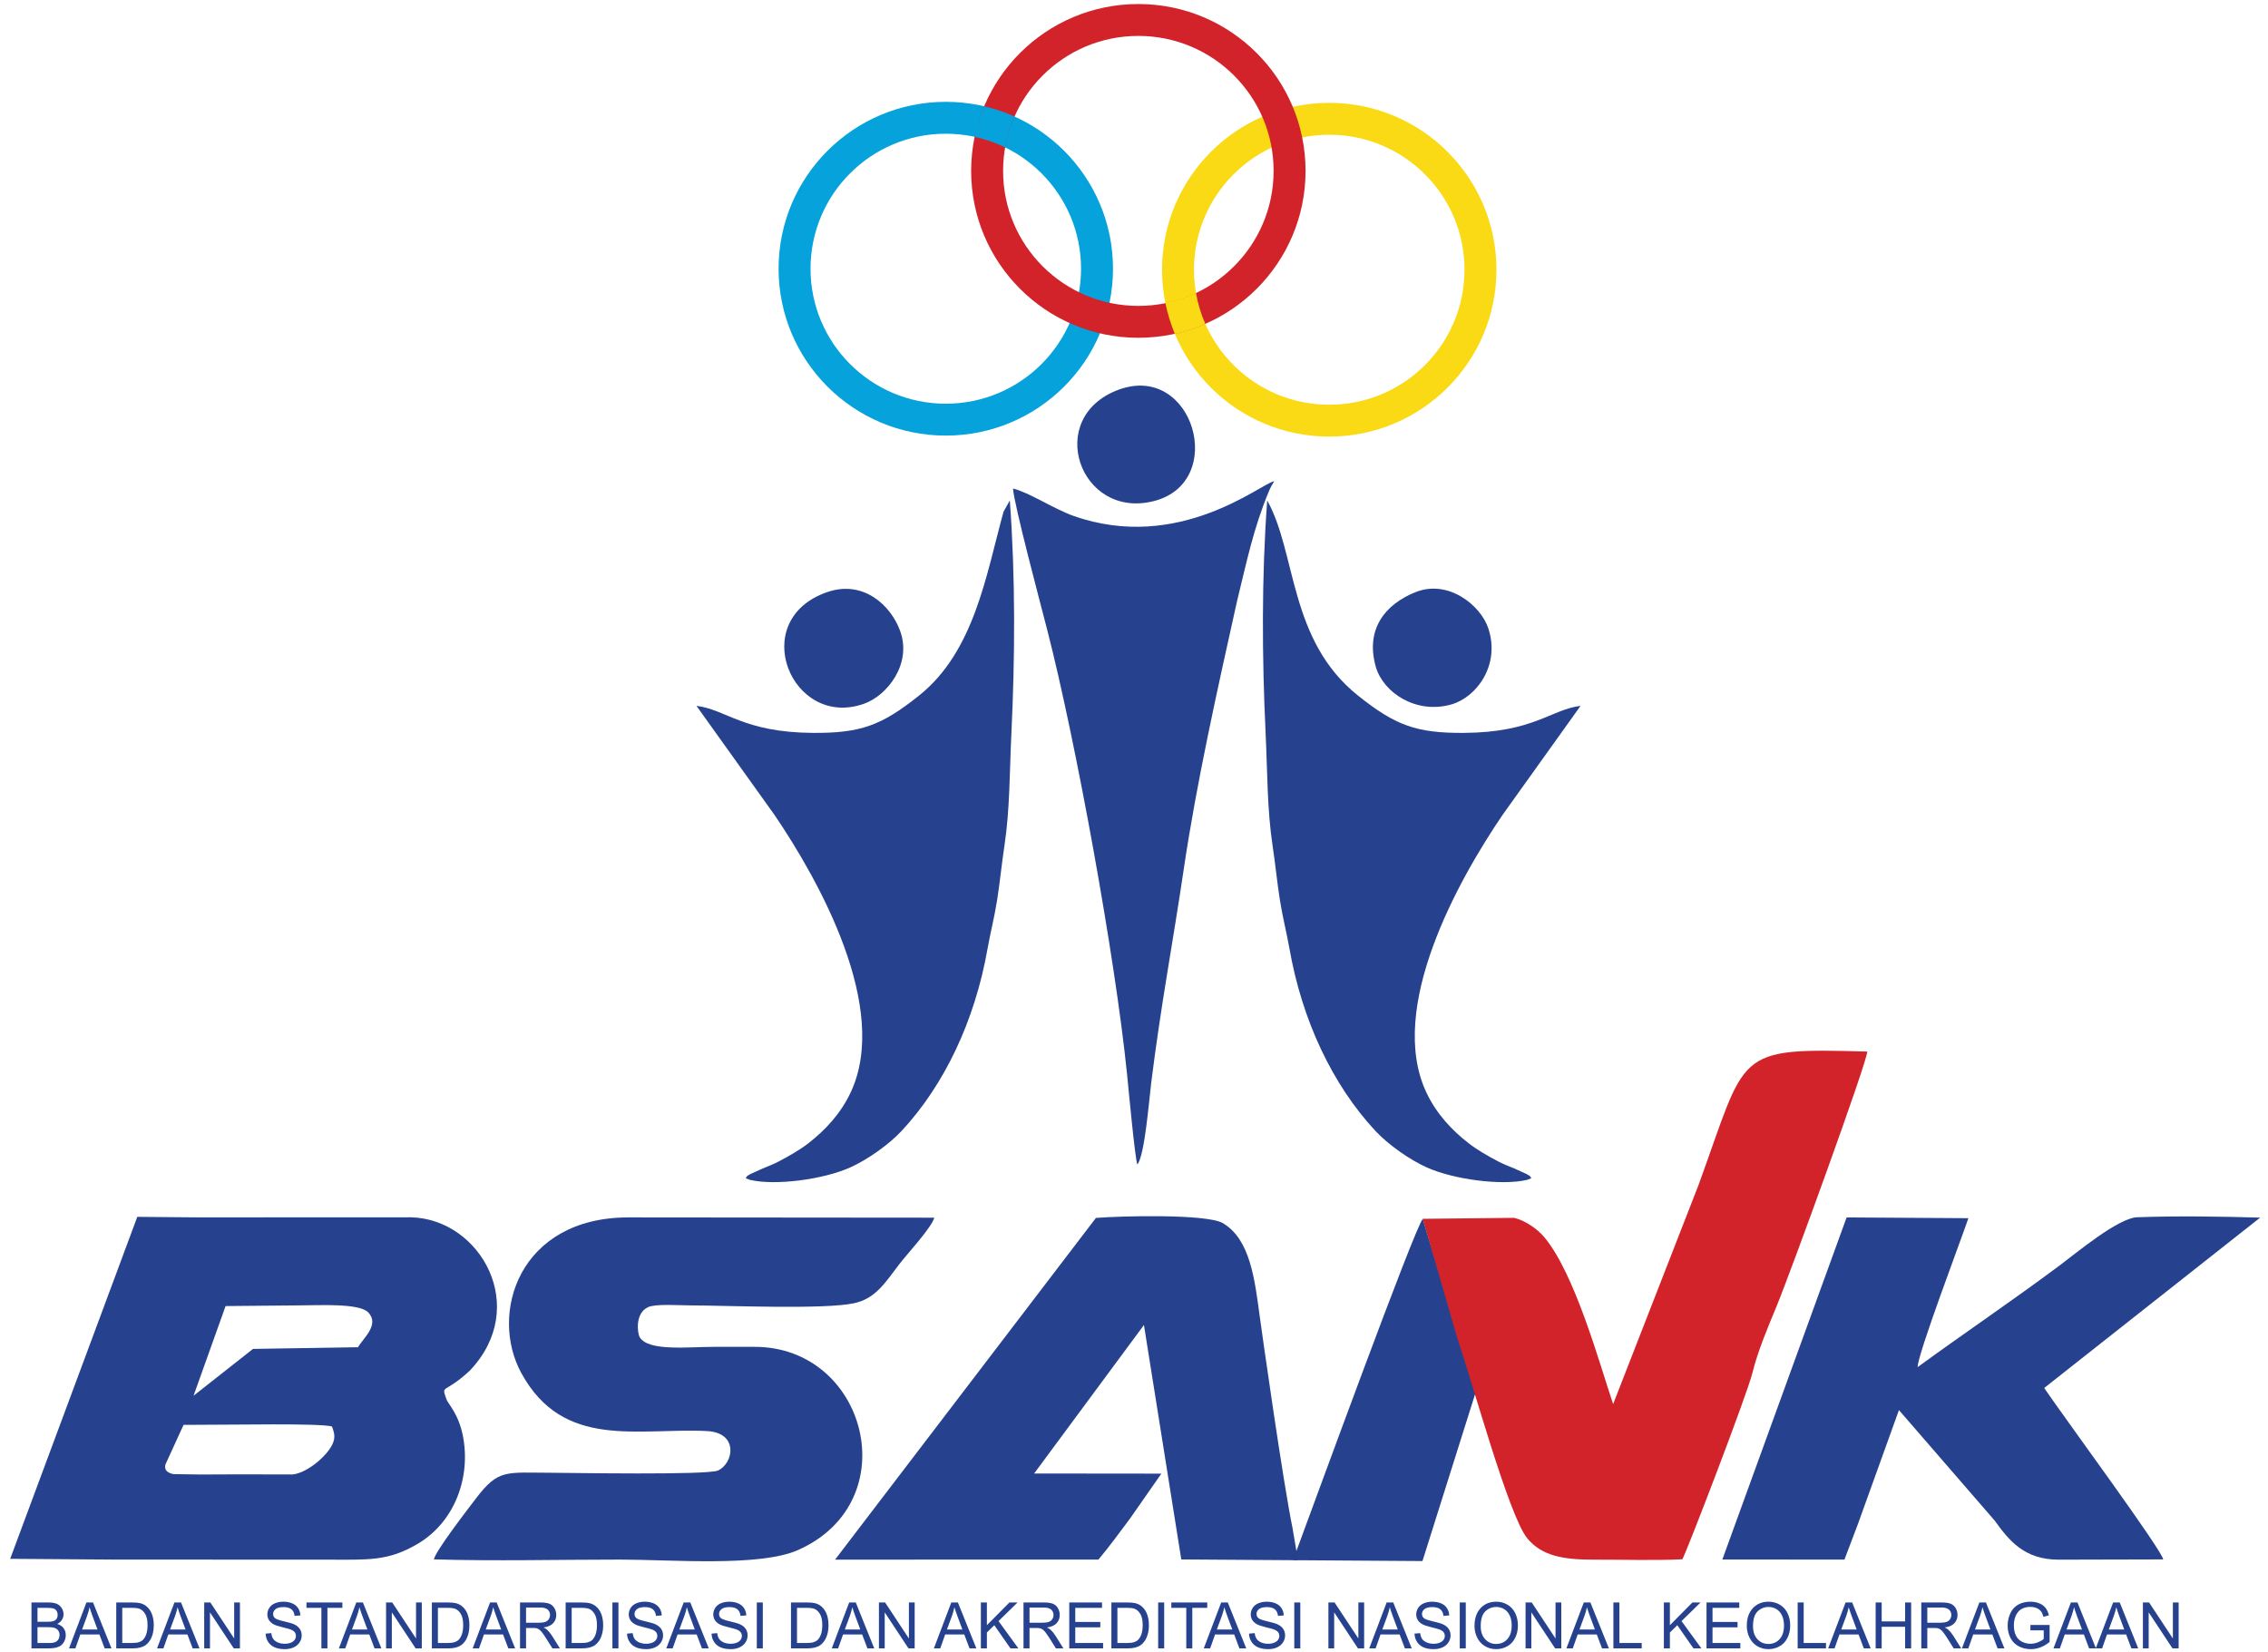 <svg xmlns="http://www.w3.org/2000/svg" xmlns:xlink="http://www.w3.org/1999/xlink" xml:space="preserve" width="1200" height="874.17" version="1.1" style="shape-rendering:geometricPrecision; text-rendering:geometricPrecision; image-rendering:optimizeQuality; fill-rule:evenodd; clip-rule:evenodd" viewBox="0 0 30200 22000"><SCRIPT xmlns="" id="allow-copy_script"/>
 <defs>
  <style type="text/css">
   <![CDATA[
    .fil1 {fill:#05A2DB}
    .fil3 {fill:#26418E}
    .fil2 {fill:#D2232A}
    .fil0 {fill:#F9DA15}
    .fil4 {fill:#26418E;fill-rule:nonzero}
   ]]>
  </style>
 </defs>
 <g id="Layer_x0020_1">
  <path class="fil0" d="M17699.78 1369.59c1229.64,0 2226.45,994.88 2226.45,2222.13 0,1227.24 -996.81,2222.12 -2226.45,2222.12 -1229.64,0 -2226.45,-994.88 -2226.45,-2222.12 0,-1227.25 996.81,-2222.13 2226.45,-2222.13zm0 424.55c994.71,0 1801.07,804.8 1801.07,1797.58 0,992.77 -806.36,1797.58 -1801.07,1797.58 -994.71,0 -1801.07,-804.81 -1801.07,-1797.58 0,-992.78 806.36,-1797.58 1801.07,-1797.58z"/>
  <path class="fil1" d="M12593.87 1356.02c1229.64,0 2226.45,994.88 2226.45,2222.13 0,1227.25 -996.81,2222.12 -2226.45,2222.12 -1229.63,0 -2226.45,-994.87 -2226.45,-2222.12 0,-1227.25 996.82,-2222.13 2226.45,-2222.13zm0 424.55c994.71,0 1801.07,804.8 1801.07,1797.58 0,992.77 -806.36,1797.58 -1801.07,1797.58 -994.71,0 -1801.07,-804.81 -1801.07,-1797.58 0,-992.78 806.36,-1797.58 1801.07,-1797.58z"/>
  <path class="fil2" d="M15157.94 53.64c1229.63,0 2226.44,994.88 2226.44,2222.13 0,1227.24 -996.81,2222.12 -2226.44,2222.12 -1229.64,0 -2226.45,-994.88 -2226.45,-2222.12 0,-1227.25 996.81,-2222.13 2226.45,-2222.13zm0 424.55c994.7,0 1801.07,804.8 1801.07,1797.58 0,992.77 -806.37,1797.58 -1801.07,1797.58 -994.71,0 -1801.08,-804.81 -1801.08,-1797.58 0,-992.78 806.37,-1797.58 1801.08,-1797.58z"/>
  <path class="fil1" d="M12972.93 1820.45c29.33,-140.95 76.77,-275.94 131.47,-405.73 140.32,32.88 275.97,79.13 404.66,137.11 -57.2,129.61 -98.02,267.88 -123.31,411.36 -127.63,-62.3 -270.45,-111.86 -412.82,-142.74z"/>
  <path class="fil3" d="M13488.69 6505.23c16.6,222.71 352.77,1480.98 456.49,1884.75 381.14,1483.68 905.15,4356.51 1062.58,5916.73 16.88,167.24 105.83,1124.62 136.82,1198.98 98.13,-116.85 155.48,-851.81 185.35,-1092.48 126.72,-1021.31 290.68,-1877.38 431.56,-2832.82 172.84,-1172.2 454.09,-2418.63 709.32,-3571.02 131.13,-531.45 216.28,-964.95 426.67,-1470.96 19.9,-47.88 56.04,-111.47 69.82,-130.85 -173.41,27.6 -1268.3,957.76 -2673.96,461.66 -258.53,-91.24 -592.62,-313.57 -804.65,-363.99z"/>
  <path class="fil3" d="M17215.77 20372.31c-131.49,-632.31 -420.24,-2686.86 -439.42,-2828.58 -68.12,-503.34 -126.52,-1038.53 -492.15,-1256.06 -212.65,-126.51 -1371.46,-96.23 -1691.2,-69.99l-3473.52 4550.18 3507.17 -0.97c147.08,-175.41 275.39,-352.35 423.89,-551.02l413.88 -593.23 -1694.21 -1.8 1462.26 -1977.34 497.15 3121.63 1554.21 10.46 -68.23 -399.74 0.17 -3.54z"/>
  <path class="fil3" d="M19647.2 18547.09l-702.02 -2317.56c-119.72,150 -1426.57,3733.74 -1727.45,4545.62l196.92 1.32 1526.55 10.28 706 -2239.66z"/>
  <path class="fil3" d="M3892.85 19633.73l-709.34 -1.54c-168.35,1.02 -336.46,1.58 -504.83,2.1l-367.62 -5.17c-143.78,-26.81 -108.88,-116.76 -108.52,-127.95l241.56 -527.8 268.04 -1.46c343.05,1.89 1544.84,-23.06 1708.61,22.75 16.72,49.84 41.52,105.75 26.38,178.14 -37.11,177.61 -355.03,446.92 -554.28,460.93zm-889.15 -2242.52l987.57 -9.04c242.65,-0.02 783.46,-32.44 909.52,90.77 158.74,162.53 -59.12,341.02 -134.47,466.09l-1397.47 22.88 -791.71 623.6 426.56 -1194.3zm-2868.05 3365.85l1398.71 10.09 2827.12 0.9c543.97,0.6 805.78,22.63 1200.76,-211.06 494.91,-292.81 706.84,-884.62 603.27,-1428.68 -57.44,-301.84 -199.87,-435.18 -219.77,-493.09 -72.17,-210.09 -38.06,-61.83 307.67,-381.77 810.92,-847.78 142.69,-2022.34 -780.68,-2044.07l-2827.71 1.19 -816.9 -7.21 -1692.47 4553.7z"/>
  <path class="fil3" d="M9174.34 17382.03c509.52,1.41 1798.65,57.87 2199.54,-28.92 281.94,-61.04 409.07,-267.45 598.14,-515.7 110.81,-145.5 425.12,-480.58 469.49,-623.04l-4074.92 -3.52c-1454.84,0.19 -1859.43,1282.2 -1422.62,2076.89 559.86,1018.54 1548.13,723.17 2467.29,767.87 429.75,20.9 357.57,430.05 149.81,525.39 -139.55,64.05 -1988.24,30.42 -2204.17,30.25 -623.74,-0.47 -717,-54.9 -1018.96,341.61 -119.19,156.53 -534.38,693.71 -560.75,811.54 817.6,24.18 1667.21,2.75 2488.42,2.84 675.91,0.08 1848.3,99.66 2359.56,-126.65 1456.69,-644.81 917.3,-2706.33 -575.78,-2706.1l-538.49 -0.06c-345.13,-0.04 -870.96,62.86 -990.94,-125.26 -32.54,-51.02 -68.92,-322.94 110.5,-403.9 101.26,-45.71 410.77,-23.6 543.88,-23.24z"/>
  <path class="fil2" d="M18945.18 16229.53l460.61 1592.18c203.2,591.85 684.02,2358.07 928.7,2659.22 192.57,237.04 479.39,288.38 888.76,287.1 386.36,-1.22 794.63,13.32 1178,-4.91 41.95,-56.75 867.25,-2204.63 934.99,-2487.11 66.21,-276.12 213.21,-623.98 313.8,-866.14 190.85,-459.4 1213.36,-3273.13 1214.25,-3407.27 -1785.11,-50.82 -1597.31,-4.85 -2245.89,1773.5l-1138.38 2920.74c-180.05,-533.23 -512.33,-1755.59 -927.64,-2235.43 -78.67,-90.89 -240.14,-209.95 -390.52,-244.68l-1216.68 12.8z"/>
  <path class="fil3" d="M22934.17 20766.41l1626 0.68 182.96 -482.92 542.5 -1507.74 1274.6 1471.19c194.83,270.34 397.58,520.89 854.72,520.65l1390 -3.45c-22.11,-131.36 -1295.17,-1857.07 -1585.11,-2282.52l2875.63 -2268.65c-510.45,-15.63 -1130.46,-24.04 -1638.42,-4.73 -251.86,9.56 -807.78,474.14 -1026.86,637.88 -624.57,466.78 -1298.76,921.13 -1895.01,1357.26 -7.84,-152.12 582.63,-1708.51 675.42,-1982.98l-1621.7 -10.1 -1654.73 4555.43z"/>
  <path class="fil3" d="M9273.98 9399.13l1036.97 1449.5c602.86,885.2 1540.34,2577.7 1017.73,3694.76 -134.23,286.91 -339.65,505.62 -566.33,681.48 -108.91,84.51 -260.34,172.2 -394.68,241.76 -73.19,37.9 -128.61,58.73 -212.19,92.83l-163.52 74.24c-63.18,42.52 -17.13,-5.55 -63.49,55.13l58.21 22.16c341.05,80.02 979.5,-6.36 1335.02,-165.76 225.91,-101.3 513.46,-302.45 687.17,-489.68 566.91,-611.06 973.2,-1465.93 1141.73,-2427.22 35.04,-199.98 89.74,-409.87 126.76,-644.02 37.33,-236.13 58.47,-464.59 96.96,-720.16 73.64,-488.96 67.97,-971.69 93.04,-1497.85 48.22,-1011.69 54.89,-2078.91 -21.19,-3102.54l-83.8 150.81c-232.28,844.59 -388.27,1859.05 -1124.02,2446.88 -500.99,400.27 -779.48,501.85 -1414.99,497.55 -925.63,-6.25 -1155.67,-312.01 -1549.38,-359.87z"/>
  <path class="fil3" d="M11009.98 7885.91c-1069.32,374.26 -467.67,1827.82 496.15,1484.68 307.26,-109.38 641.84,-530.01 478.61,-972.99 -124.26,-337.23 -489.27,-681.6 -974.76,-511.69z"/>
  <path class="fil3" d="M18849.89 7884.43c-411.85,164.03 -669.63,498.58 -530.84,991.75 97.75,347.34 537.83,636.49 1004.08,504.79 341.04,-96.32 651.94,-523.37 497.95,-1005.17 -101.74,-318.33 -537.86,-663.95 -971.19,-491.37z"/>
  <path class="fil3" d="M14899.57 5187.76c-1001.68,364.43 -525.86,1738.36 466.55,1484.17 983.47,-251.91 525.27,-1845.02 -466.55,-1484.17z"/>
  <path class="fil3" d="M21046.17 9399.14l-1036.97 1449.5c-602.86,885.19 -1540.34,2577.69 -1017.73,3694.75 134.23,286.91 339.65,505.63 566.33,681.49 108.91,84.5 260.34,172.19 394.68,241.75 73.19,37.91 128.61,58.73 212.19,92.83l163.52 74.24c63.18,42.53 17.13,-5.55 63.49,55.13l-58.21 22.16c-341.05,80.03 -979.51,-6.36 -1335.02,-165.76 -225.91,-101.29 -513.46,-302.44 -687.17,-489.68 -566.91,-611.06 -973.21,-1465.93 -1141.73,-2427.22 -35.04,-199.97 -89.74,-409.86 -126.76,-644.02 -37.33,-236.13 -58.47,-464.59 -96.96,-720.16 -73.64,-488.96 -67.97,-971.69 -93.04,-1497.85 -48.23,-1011.68 -54.89,-2078.91 21.19,-3102.54 393.66,708.39 286.5,1861.61 1207.82,2597.69 500.99,400.28 779.48,501.85 1414.99,497.55 925.63,-6.25 1155.67,-312.01 1549.38,-359.86z"/>
  <path class="fil0" d="M15644.17 4446.85c-54.22,-130.03 -98.24,-273.33 -127.06,-414.46 142.67,-28.91 279.68,-72.28 407.93,-132.68 25.04,143.26 68.11,284.8 124.95,414.28 -129.39,56.5 -264.99,101.59 -405.82,132.86z"/>
  <path class="fil4" d="M419.17 21949.45l0 -611.29 226.66 0c46.11,0 83.09,6.12 111.07,18.5 27.84,12.38 49.64,31.45 65.38,57.2 15.89,25.62 23.76,52.51 23.76,80.68 0,26.04 -7.02,50.66 -20.95,73.71 -13.92,23.05 -35,41.69 -63.27,55.92 36.56,10.82 64.68,29.31 84.22,55.49 19.69,26.04 29.53,56.92 29.53,92.49 0,28.75 -6.05,55.36 -18,79.97 -11.95,24.62 -26.71,43.54 -44.28,56.92 -17.58,13.23 -39.66,23.33 -66.09,30.16 -26.57,6.83 -59.05,10.25 -97.58,10.25l-230.45 0zm80.15 -354.31l130.62 0c35.43,0 60.88,-2.42 76.2,-7.11 20.39,-6.12 35.71,-16.36 45.98,-30.59 10.27,-14.23 15.47,-32.02 15.47,-53.51 0,-20.34 -4.79,-38.27 -14.48,-53.64 -9.57,-15.51 -23.34,-26.18 -41.2,-31.87 -17.86,-5.69 -48.51,-8.54 -91.81,-8.54l-120.78 0 0 185.26zm0 282.59l150.44 0c25.87,0 44.01,-0.99 54.55,-2.98 18.29,-3.28 33.75,-8.83 46.12,-16.65 12.37,-7.83 22.5,-19.21 30.51,-34.15 8.02,-14.94 11.96,-32.16 11.96,-51.65 0,-22.91 -5.77,-42.69 -17.44,-59.62 -11.53,-16.94 -27.56,-28.75 -48.08,-35.58 -20.4,-6.83 -49.92,-10.24 -88.3,-10.24l-139.76 0 0 210.87zm419.7 71.72l231.72 -611.29 87.87 0 245.92 611.29 -90.98 0 -69.88 -185.26 -254.35 0 -65.52 185.26 -84.78 0zm173.78 -251l205.85 0 -62.99 -169.47c-18.99,-51.51 -33.32,-94.06 -43.31,-127.64 -8.29,39.84 -19.4,78.97 -33.32,117.68l-66.23 179.43zm455.14 251l0 -611.29 208.09 0c46.96,0 82.81,2.85 107.56,8.68 34.59,8.12 64.12,22.77 88.58,43.83 31.92,27.32 55.68,62.04 71.43,104.44 15.89,42.41 23.76,90.93 23.76,145.42 0,46.39 -5.34,87.51 -16.03,123.37 -10.69,35.86 -24.46,65.6 -41.19,89.08 -16.88,23.47 -35.16,41.97 -55.12,55.35 -19.83,13.52 -43.87,23.76 -72,30.73 -28.26,6.97 -60.59,10.39 -97.15,10.39l-217.93 0zm80.14 -71.72l128.79 0c39.79,0 71.01,-3.69 93.64,-11.24 22.64,-7.54 40.64,-18.07 54.13,-31.73 18.85,-19.21 33.61,-45.1 44.15,-77.55 10.55,-32.44 15.89,-71.71 15.89,-117.96 0,-64.03 -10.4,-113.26 -31.07,-147.69 -20.67,-34.44 -45.83,-57.49 -75.51,-69.16 -21.36,-8.39 -55.82,-12.52 -103.34,-12.52l-126.68 0 0 467.85zm462.87 71.72l231.72 -611.29 87.87 0 245.92 611.29 -90.98 0 -69.88 -185.26 -254.35 0 -65.52 185.26 -84.78 0zm173.78 -251l205.85 0 -62.99 -169.47c-18.99,-51.51 -33.32,-94.06 -43.31,-127.64 -8.29,39.84 -19.4,78.97 -33.32,117.68l-66.23 179.43zm454.3 251l0 -611.29 82.1 0 316.93 479.81 0 -479.81 76.77 0 0 611.29 -82.12 0 -316.91 -479.81 0 479.81 -76.77 0zm818.3 -196.36l75.09 -6.83c3.51,30.73 11.81,55.92 24.88,75.7 13.09,19.63 33.33,35.57 60.74,47.81 27.42,12.09 58.35,18.21 92.66,18.21 30.52,0 57.37,-4.55 80.71,-13.8 23.34,-9.25 40.63,-21.92 52.03,-37.99 11.38,-16.08 17.15,-33.59 17.15,-52.37 0,-19.06 -5.48,-35.71 -16.45,-50.08 -10.97,-14.23 -29.11,-26.19 -54.42,-36 -16.16,-6.26 -52.02,-16.23 -107.56,-29.74 -55.54,-13.52 -94.34,-26.18 -116.56,-38.14 -28.82,-15.36 -50.19,-34.43 -64.26,-57.06 -14.19,-22.62 -21.23,-48.09 -21.23,-76.12 0,-31.02 8.73,-59.91 26.02,-86.66 17.29,-26.89 42.46,-47.24 75.78,-61.18 33.18,-13.95 70.17,-20.92 110.8,-20.92 44.71,0 84.22,7.26 118.39,21.91 34.17,14.52 60.45,36 78.87,64.46 18.42,28.32 28.26,60.47 29.67,96.33l-76.77 5.98c-4.08,-38.56 -18,-67.73 -41.75,-87.37 -23.77,-19.78 -58.92,-29.6 -105.32,-29.6 -48.37,0 -83.66,8.97 -105.73,26.9 -22.08,17.93 -33.18,39.56 -33.18,64.88 0,21.92 7.86,39.99 23.48,54.22 15.46,14.08 55.53,28.74 120.49,43.54 64.96,14.94 109.53,27.89 133.71,38.99 35.01,16.36 61.03,36.99 77.76,62.18 16.73,25.04 25.03,53.93 25.03,86.65 0,32.59 -9.14,63.04 -27.56,91.78 -18.42,28.74 -44.71,51.08 -79.16,67.02 -34.44,15.94 -73.11,23.91 -116.28,23.91 -54.56,0 -100.25,-8.12 -137.09,-24.19 -36.98,-16.08 -65.81,-40.27 -86.76,-72.72 -21.08,-32.3 -32.05,-68.86 -33.18,-109.7zm742.39 196.36l0 -539.57 -199.09 0 0 -71.72 478.33 0 0 71.72 -199.09 0 0 539.57 -80.15 0zm232.98 0l231.72 -611.29 87.88 0 245.91 611.29 -90.97 0 -69.88 -185.26 -254.35 0 -65.52 185.26 -84.79 0zm173.79 -251l205.85 0 -63 -169.47c-18.98,-51.51 -33.32,-94.06 -43.31,-127.64 -8.29,39.84 -19.39,78.97 -33.32,117.68l-66.22 179.43zm454.29 251l0 -611.29 82.11 0 316.92 479.81 0 -479.81 76.77 0 0 611.29 -82.11 0 -316.92 -479.81 0 479.81 -76.77 0zm610.08 0l0 -611.29 208.09 0c46.97,0 82.82,2.85 107.56,8.68 34.59,8.12 64.12,22.77 88.59,43.83 31.91,27.32 55.67,62.04 71.42,104.44 15.89,42.41 23.76,90.93 23.76,145.42 0,46.39 -5.34,87.51 -16.02,123.37 -10.7,35.86 -24.47,65.6 -41.2,89.08 -16.88,23.47 -35.16,41.97 -55.12,55.35 -19.83,13.52 -43.87,23.76 -71.99,30.73 -28.26,6.97 -60.6,10.39 -97.16,10.39l-217.93 0zm80.15 -71.72l128.78 0c39.79,0 71.01,-3.69 93.65,-11.24 22.63,-7.54 40.63,-18.07 54.13,-31.73 18.84,-19.21 33.6,-45.1 44.15,-77.55 10.54,-32.44 15.89,-71.71 15.89,-117.96 0,-64.03 -10.41,-113.26 -31.08,-147.69 -20.66,-34.44 -45.83,-57.49 -75.5,-69.16 -21.37,-8.39 -55.82,-12.52 -103.34,-12.52l-126.68 0 0 467.85zm462.86 71.72l231.72 -611.29 87.87 0 245.92 611.29 -90.98 0 -69.88 -185.26 -254.34 0 -65.53 185.26 -84.78 0zm173.78 -251l205.85 0 -62.99 -169.47c-18.98,-51.51 -33.32,-94.06 -43.31,-127.64 -8.29,39.84 -19.4,78.97 -33.32,117.68l-66.23 179.43zm456.83 251l0 -611.29 267.71 0c53.85,0 94.76,5.55 122.74,16.51 27.99,10.96 50.34,30.31 67.07,58.06 16.74,27.74 25.03,58.48 25.03,92.06 0,43.4 -13.93,79.97 -41.62,109.71 -27.7,29.73 -70.45,48.52 -128.37,56.63 21.23,10.24 37.26,20.49 48.23,30.45 23.34,21.63 45.41,48.8 66.07,81.39l104.48 166.48 -99.83 0 -79.86 -127.21c-23.2,-36.85 -42.46,-64.88 -57.51,-84.38 -15.19,-19.49 -28.69,-33.01 -40.63,-40.84 -11.81,-7.68 -24.05,-13.09 -36.43,-16.22 -8.99,-1.85 -23.75,-2.84 -44.42,-2.84l-92.52 0 0 271.49 -80.14 0zm80.14 -341.5l171.54 0c36.55,0 64.96,-3.84 85.48,-11.53 20.53,-7.54 36.14,-19.77 46.68,-36.71 10.69,-16.79 16.03,-35 16.03,-54.78 0,-28.88 -10.26,-52.79 -30.93,-71.43 -20.67,-18.64 -53.29,-27.89 -97.87,-27.89l-190.93 0 0 202.34zm527.41 341.5l0 -611.29 208.09 0c46.96,0 82.81,2.85 107.56,8.68 34.59,8.12 64.12,22.77 88.58,43.83 31.92,27.32 55.67,62.04 71.42,104.44 15.89,42.41 23.77,90.93 23.77,145.42 0,46.39 -5.35,87.51 -16.03,123.37 -10.69,35.86 -24.46,65.6 -41.19,89.08 -16.88,23.47 -35.16,41.97 -55.12,55.35 -19.83,13.52 -43.87,23.76 -72,30.73 -28.26,6.97 -60.59,10.39 -97.15,10.39l-217.93 0zm80.14 -71.72l128.79 0c39.79,0 71,-3.69 93.64,-11.24 22.64,-7.54 40.64,-18.07 54.13,-31.73 18.85,-19.21 33.61,-45.1 44.15,-77.55 10.55,-32.44 15.89,-71.71 15.89,-117.96 0,-64.03 -10.4,-113.26 -31.07,-147.69 -20.67,-34.44 -45.83,-57.49 -75.51,-69.16 -21.36,-8.39 -55.82,-12.52 -103.34,-12.52l-126.68 0 0 467.85zm542.59 71.72l0 -611.29 80.15 0 0 611.29 -80.15 0zm194.73 -196.36l75.09 -6.83c3.51,30.73 11.81,55.92 24.88,75.7 13.08,19.63 33.33,35.57 60.74,47.81 27.42,12.09 58.35,18.21 92.66,18.21 30.51,0 57.37,-4.55 80.71,-13.8 23.34,-9.25 40.63,-21.92 52.03,-37.99 11.38,-16.08 17.15,-33.59 17.15,-52.37 0,-19.06 -5.48,-35.71 -16.45,-50.08 -10.97,-14.23 -29.11,-26.19 -54.42,-36 -16.17,-6.26 -52.02,-16.23 -107.56,-29.74 -55.54,-13.52 -94.35,-26.18 -116.56,-38.14 -28.82,-15.36 -50.2,-34.43 -64.26,-57.06 -14.2,-22.62 -21.23,-48.09 -21.23,-76.12 0,-31.02 8.72,-59.91 26.02,-86.66 17.29,-26.89 42.46,-47.24 75.78,-61.18 33.18,-13.95 70.16,-20.92 110.8,-20.92 44.71,0 84.21,7.26 118.38,21.91 34.17,14.52 60.46,36 78.88,64.46 18.42,28.32 28.26,60.47 29.67,96.33l-76.77 5.98c-4.08,-38.56 -18,-67.73 -41.76,-87.37 -23.76,-19.78 -58.91,-29.6 -105.31,-29.6 -48.37,0 -83.66,8.97 -105.73,26.9 -22.08,17.93 -33.18,39.56 -33.18,64.88 0,21.92 7.86,39.99 23.47,54.22 15.47,14.08 55.54,28.74 120.5,43.54 64.96,14.94 109.53,27.89 133.71,38.99 35.01,16.36 61.03,36.99 77.76,62.18 16.73,25.04 25.03,53.93 25.03,86.65 0,32.59 -9.14,63.04 -27.56,91.78 -18.42,28.74 -44.71,51.08 -79.16,67.02 -34.45,15.94 -73.11,23.91 -116.28,23.91 -54.56,0 -100.25,-8.12 -137.09,-24.19 -36.98,-16.08 -65.81,-40.27 -86.76,-72.72 -21.08,-32.3 -32.05,-68.86 -33.18,-109.7zm522.63 196.36l231.72 -611.29 87.87 0 245.92 611.29 -90.98 0 -69.88 -185.26 -254.35 0 -65.52 185.26 -84.78 0zm173.78 -251l205.85 0 -62.99 -169.47c-18.99,-51.51 -33.32,-94.06 -43.31,-127.64 -8.29,39.84 -19.4,78.97 -33.32,117.68l-66.23 179.43zm428.98 54.64l75.09 -6.83c3.51,30.73 11.81,55.92 24.88,75.7 13.08,19.63 33.33,35.57 60.74,47.81 27.42,12.09 58.35,18.21 92.66,18.21 30.51,0 57.37,-4.55 80.71,-13.8 23.34,-9.25 40.63,-21.92 52.03,-37.99 11.38,-16.08 17.15,-33.59 17.15,-52.37 0,-19.06 -5.48,-35.71 -16.45,-50.08 -10.97,-14.23 -29.11,-26.19 -54.42,-36 -16.17,-6.26 -52.03,-16.23 -107.56,-29.74 -55.54,-13.52 -94.35,-26.18 -116.56,-38.14 -28.82,-15.36 -50.2,-34.43 -64.26,-57.06 -14.2,-22.62 -21.23,-48.09 -21.23,-76.12 0,-31.02 8.72,-59.91 26.01,-86.66 17.3,-26.89 42.47,-47.24 75.79,-61.18 33.18,-13.95 70.16,-20.92 110.79,-20.92 44.72,0 84.22,7.26 118.39,21.91 34.17,14.52 60.46,36 78.88,64.46 18.42,28.32 28.26,60.47 29.67,96.33l-76.77 5.98c-4.08,-38.56 -18,-67.73 -41.76,-87.37 -23.76,-19.78 -58.91,-29.6 -105.31,-29.6 -48.37,0 -83.66,8.97 -105.73,26.9 -22.08,17.93 -33.18,39.56 -33.18,64.88 0,21.92 7.86,39.99 23.47,54.22 15.47,14.08 55.54,28.74 120.5,43.54 64.96,14.94 109.53,27.89 133.71,38.99 35.01,16.36 61.03,36.99 77.76,62.18 16.73,25.04 25.03,53.93 25.03,86.65 0,32.59 -9.14,63.04 -27.56,91.78 -18.42,28.74 -44.71,51.08 -79.16,67.02 -34.45,15.94 -73.11,23.91 -116.29,23.91 -54.55,0 -100.24,-8.12 -137.08,-24.19 -36.99,-16.08 -65.81,-40.27 -86.76,-72.72 -21.08,-32.3 -32.05,-68.86 -33.18,-109.7zm602.35 196.36l0 -611.29 80.15 0 0 611.29 -80.15 0zm455.27 0l0 -611.29 208.1 0c46.96,0 82.81,2.85 107.55,8.68 34.6,8.12 64.12,22.77 88.59,43.83 31.92,27.32 55.67,62.04 71.42,104.44 15.89,42.41 23.77,90.93 23.77,145.42 0,46.39 -5.35,87.51 -16.03,123.37 -10.69,35.86 -24.47,65.6 -41.2,89.08 -16.87,23.47 -35.15,41.97 -55.11,55.35 -19.84,13.52 -43.88,23.76 -72,30.73 -28.26,6.97 -60.59,10.39 -97.15,10.39l-217.94 0zm80.15 -71.72l128.79 0c39.79,0 71,-3.69 93.64,-11.24 22.64,-7.54 40.63,-18.07 54.13,-31.73 18.84,-19.21 33.61,-45.1 44.15,-77.55 10.54,-32.44 15.89,-71.71 15.89,-117.96 0,-64.03 -10.4,-113.26 -31.08,-147.69 -20.66,-34.44 -45.83,-57.49 -75.5,-69.16 -21.36,-8.39 -55.82,-12.52 -103.34,-12.52l-126.68 0 0 467.85zm462.86 71.72l231.72 -611.29 87.88 0 245.92 611.29 -90.98 0 -69.88 -185.26 -254.35 0 -65.52 185.26 -84.79 0zm173.79 -251l205.85 0 -63 -169.47c-18.98,-51.51 -33.32,-94.06 -43.31,-127.64 -8.29,39.84 -19.39,78.97 -33.32,117.68l-66.22 179.43zm454.29 251l0 -611.29 82.11 0 316.92 479.81 0 -479.81 76.77 0 0 611.29 -82.11 0 -316.92 -479.81 0 479.81 -76.77 0zm731.7 0l231.72 -611.29 87.87 0 245.92 611.29 -90.98 0 -69.88 -185.26 -254.34 0 -65.53 185.26 -84.78 0zm173.78 -251l205.85 0 -62.99 -169.47c-18.98,-51.51 -33.32,-94.06 -43.31,-127.64 -8.29,39.84 -19.4,78.97 -33.32,117.68l-66.23 179.43zm451.76 251l0 -611.29 80.15 0 0 303.09 300.05 -303.09 108.27 0 -253.37 247.88 264.32 363.41 -105.44 0 -214.99 -308.49 -98.84 96.76 0 211.73 -80.15 0zm567.76 0l0 -611.29 267.71 0c53.85,0 94.76,5.55 122.75,16.51 27.98,10.96 50.33,30.31 67.06,58.06 16.74,27.74 25.03,58.48 25.03,92.06 0,43.4 -13.92,79.97 -41.62,109.71 -27.7,29.73 -70.44,48.52 -128.37,56.63 21.24,10.24 37.26,20.49 48.23,30.45 23.34,21.63 45.42,48.8 66.08,81.39l104.47 166.48 -99.83 0 -79.86 -127.21c-23.2,-36.85 -42.46,-64.88 -57.51,-84.38 -15.19,-19.49 -28.68,-33.01 -40.63,-40.84 -11.81,-7.68 -24.04,-13.09 -36.42,-16.22 -8.99,-1.85 -23.76,-2.84 -44.43,-2.84l-92.52 0 0 271.49 -80.14 0zm80.14 -341.5l171.54 0c36.55,0 64.96,-3.84 85.49,-11.53 20.53,-7.54 36.13,-19.77 46.68,-36.71 10.69,-16.79 16.02,-35 16.02,-54.78 0,-28.88 -10.25,-52.79 -30.93,-71.43 -20.67,-18.64 -53.29,-27.89 -97.86,-27.89l-190.94 0 0 202.34zm529.1 341.5l0 -611.29 436.15 0 0 71.72 -356.01 0 0 187.82 333.23 0 0 71.72 -333.23 0 0 208.31 370.35 0 0 71.72 -450.49 0zm561 0l0 -611.29 208.1 0c46.96,0 82.81,2.85 107.55,8.68 34.6,8.12 64.13,22.77 88.59,43.83 31.92,27.32 55.67,62.04 71.42,104.44 15.89,42.41 23.77,90.93 23.77,145.42 0,46.39 -5.35,87.51 -16.03,123.37 -10.69,35.86 -24.47,65.6 -41.19,89.08 -16.88,23.47 -35.16,41.97 -55.12,55.35 -19.83,13.52 -43.88,23.76 -72,30.73 -28.26,6.97 -60.59,10.39 -97.15,10.39l-217.94 0zm80.15 -71.72l128.79 0c39.79,0 71,-3.69 93.64,-11.24 22.64,-7.54 40.63,-18.07 54.13,-31.73 18.85,-19.21 33.61,-45.1 44.15,-77.55 10.55,-32.44 15.89,-71.71 15.89,-117.96 0,-64.03 -10.4,-113.26 -31.08,-147.69 -20.66,-34.44 -45.83,-57.49 -75.5,-69.16 -21.36,-8.39 -55.82,-12.52 -103.34,-12.52l-126.68 0 0 467.85zm542.59 71.72l0 -611.29 80.15 0 0 611.29 -80.15 0zm374.42 0l0 -539.57 -199.09 0 0 -71.72 478.33 0 0 71.72 -199.09 0 0 539.57 -80.15 0zm232.99 0l231.71 -611.29 87.88 0 245.92 611.29 -90.98 0 -69.88 -185.26 -254.35 0 -65.52 185.26 -84.78 0zm173.78 -251l205.85 0 -63 -169.47c-18.98,-51.51 -33.32,-94.06 -43.31,-127.64 -8.29,39.84 -19.39,78.97 -33.32,117.68l-66.22 179.43zm428.98 54.64l75.09 -6.83c3.51,30.73 11.81,55.92 24.88,75.7 13.08,19.63 33.33,35.57 60.74,47.81 27.42,12.09 58.35,18.21 92.66,18.21 30.51,0 57.37,-4.55 80.71,-13.8 23.34,-9.25 40.63,-21.92 52.02,-37.99 11.39,-16.08 17.16,-33.59 17.16,-52.37 0,-19.06 -5.49,-35.71 -16.45,-50.08 -10.97,-14.23 -29.11,-26.19 -54.42,-36 -16.17,-6.26 -52.03,-16.23 -107.56,-29.74 -55.54,-13.52 -94.35,-26.18 -116.56,-38.14 -28.82,-15.36 -50.2,-34.43 -64.26,-57.06 -14.2,-22.62 -21.23,-48.09 -21.23,-76.12 0,-31.02 8.72,-59.91 26.01,-86.66 17.3,-26.89 42.46,-47.24 75.78,-61.18 33.19,-13.95 70.17,-20.92 110.8,-20.92 44.72,0 84.22,7.26 118.39,21.91 34.17,14.52 60.46,36 78.88,64.46 18.41,28.32 28.26,60.47 29.67,96.33l-76.77 5.98c-4.08,-38.56 -18,-67.73 -41.76,-87.37 -23.76,-19.78 -58.91,-29.6 -105.31,-29.6 -48.37,0 -83.66,8.97 -105.73,26.9 -22.08,17.93 -33.19,39.56 -33.19,64.88 0,21.92 7.87,39.99 23.48,54.22 15.47,14.08 55.54,28.74 120.5,43.54 64.96,14.94 109.53,27.89 133.71,38.99 35.01,16.36 61.03,36.99 77.76,62.18 16.73,25.04 25.03,53.93 25.03,86.65 0,32.59 -9.14,63.04 -27.56,91.78 -18.42,28.74 -44.72,51.08 -79.16,67.02 -34.45,15.94 -73.11,23.91 -116.29,23.91 -54.55,0 -100.24,-8.12 -137.08,-24.19 -36.99,-16.08 -65.81,-40.27 -86.76,-72.72 -21.09,-32.3 -32.05,-68.86 -33.18,-109.7zm602.35 196.36l0 -611.29 80.15 0 0 611.29 -80.15 0zm454.43 0l0 -611.29 82.11 0 316.92 479.81 0 -479.81 76.77 0 0 611.29 -82.11 0 -316.92 -479.81 0 479.81 -76.77 0zm543.85 0l231.72 -611.29 87.88 0 245.91 611.29 -90.97 0 -69.88 -185.26 -254.35 0 -65.52 185.26 -84.79 0zm173.79 -251l205.85 0 -63 -169.47c-18.98,-51.51 -33.32,-94.06 -43.31,-127.64 -8.29,39.84 -19.4,78.97 -33.32,117.68l-66.22 179.43zm428.98 54.64l75.09 -6.83c3.5,30.73 11.8,55.92 24.88,75.7 13.08,19.63 33.33,35.57 60.74,47.81 27.42,12.09 58.35,18.21 92.66,18.21 30.51,0 57.37,-4.55 80.71,-13.8 23.34,-9.25 40.63,-21.92 52.02,-37.99 11.38,-16.08 17.16,-33.59 17.16,-52.37 0,-19.06 -5.49,-35.71 -16.46,-50.08 -10.97,-14.23 -29.11,-26.19 -54.41,-36 -16.17,-6.26 -52.03,-16.23 -107.56,-29.74 -55.55,-13.52 -94.35,-26.18 -116.56,-38.14 -28.83,-15.36 -50.2,-34.43 -64.26,-57.06 -14.2,-22.62 -21.24,-48.09 -21.24,-76.12 0,-31.02 8.73,-59.91 26.02,-86.66 17.29,-26.89 42.46,-47.24 75.78,-61.18 33.18,-13.95 70.17,-20.92 110.8,-20.92 44.71,0 84.22,7.26 118.39,21.91 34.17,14.52 60.45,36 78.87,64.46 18.42,28.32 28.26,60.47 29.68,96.33l-76.77 5.98c-4.08,-38.56 -18.01,-67.73 -41.76,-87.37 -23.77,-19.78 -58.91,-29.6 -105.32,-29.6 -48.37,0 -83.65,8.97 -105.73,26.9 -22.07,17.93 -33.18,39.56 -33.18,64.88 0,21.92 7.87,39.99 23.48,54.22 15.46,14.08 55.53,28.74 120.49,43.54 64.96,14.94 109.54,27.89 133.72,38.99 35.01,16.36 61.03,36.99 77.75,62.18 16.73,25.04 25.03,53.93 25.03,86.65 0,32.59 -9.14,63.04 -27.56,91.78 -18.41,28.74 -44.71,51.08 -79.15,67.02 -34.45,15.94 -73.12,23.91 -116.29,23.91 -54.55,0 -100.25,-8.12 -137.08,-24.19 -36.99,-16.08 -65.81,-40.27 -86.76,-72.72 -21.09,-32.3 -32.06,-68.86 -33.18,-109.7zm602.35 196.36l0 -611.29 80.14 0 0 611.29 -80.14 0zm196.42 -297.53c0,-101.31 26.99,-180.71 80.85,-238.06 53.85,-57.34 123.31,-85.94 208.51,-85.94 55.82,0 106.01,13.52 150.87,40.41 44.71,26.89 78.88,64.46 102.35,112.7 23.49,48.09 35.3,102.73 35.3,163.77 0,61.9 -12.37,117.39 -37.12,166.2 -24.75,48.95 -59.76,85.94 -105.03,110.99 -45.42,25.18 -94.35,37.71 -146.79,37.71 -56.95,0 -107.71,-13.95 -152.56,-41.7 -44.71,-27.74 -78.73,-65.59 -101.8,-113.69 -23.05,-47.95 -34.58,-98.75 -34.58,-152.39zm82.67 1.42c0,73.57 19.55,131.48 58.63,173.74 39.09,42.26 88.16,63.46 147.21,63.46 60.18,0 109.54,-21.34 148.48,-64.03 38.82,-42.69 58.21,-103.3 58.21,-181.85 0,-49.66 -8.29,-93.06 -24.88,-130.05 -16.59,-37 -40.92,-65.74 -72.83,-86.09 -32.06,-20.35 -67.92,-30.59 -107.71,-30.59 -56.52,0 -105.17,19.63 -145.95,58.91 -40.77,39.27 -61.16,104.72 -61.16,196.5zm597.16 296.11l0 -611.29 82.1 0 316.93 479.81 0 -479.81 76.76 0 0 611.29 -82.11 0 -316.92 -479.81 0 479.81 -76.76 0zm543.85 0l231.71 -611.29 87.88 0 245.92 611.29 -90.98 0 -69.88 -185.26 -254.35 0 -65.52 185.26 -84.78 0zm173.78 -251l205.85 0 -62.99 -169.47c-18.99,-51.51 -33.32,-94.06 -43.31,-127.64 -8.3,39.84 -19.4,78.97 -33.32,117.68l-66.23 179.43zm451.76 251l0 -611.29 80.14 0 0 539.57 296.96 0 0 71.72 -377.1 0zm672.23 0l0 -611.29 80.14 0 0 303.09 300.05 -303.09 108.27 0 -253.37 247.88 264.33 363.41 -105.44 0 -214.99 -308.49 -98.85 96.76 0 211.73 -80.14 0zm567.76 0l0 -611.29 436.15 0 0 71.72 -356.01 0 0 187.82 333.23 0 0 71.72 -333.23 0 0 208.31 370.35 0 0 71.72 -450.49 0zm536.54 -297.53c0,-101.31 26.99,-180.71 80.85,-238.06 53.85,-57.34 123.31,-85.94 208.51,-85.94 55.82,0 106.01,13.52 150.87,40.41 44.71,26.89 78.88,64.46 102.35,112.7 23.49,48.09 35.3,102.73 35.3,163.77 0,61.9 -12.37,117.39 -37.12,166.2 -24.75,48.95 -59.76,85.94 -105.03,110.99 -45.42,25.18 -94.35,37.71 -146.79,37.71 -56.95,0 -107.71,-13.95 -152.56,-41.7 -44.71,-27.74 -78.73,-65.59 -101.8,-113.69 -23.05,-47.95 -34.58,-98.75 -34.58,-152.39zm82.68 1.42c0,73.57 19.54,131.48 58.62,173.74 39.09,42.26 88.16,63.46 147.21,63.46 60.18,0 109.54,-21.34 148.48,-64.03 38.82,-42.69 58.21,-103.3 58.21,-181.85 0,-49.66 -8.29,-93.06 -24.88,-130.05 -16.59,-37 -40.92,-65.74 -72.83,-86.09 -32.06,-20.35 -67.92,-30.59 -107.71,-30.59 -56.52,0 -105.17,19.63 -145.95,58.91 -40.77,39.27 -61.15,104.72 -61.15,196.5zm594.61 296.11l0 -611.29 80.15 0 0 539.57 296.95 0 0 71.72 -377.1 0zm406.35 0l231.72 -611.29 87.87 0 245.92 611.29 -90.98 0 -69.88 -185.26 -254.35 0 -65.52 185.26 -84.78 0zm173.78 -251l205.85 0 -62.99 -169.47c-18.98,-51.51 -33.32,-94.06 -43.31,-127.64 -8.29,39.84 -19.4,78.97 -33.32,117.68l-66.23 179.43zm458.51 251l0 -611.29 80.15 0 0 251.86 312.14 0 0 -251.86 80.14 0 0 611.29 -80.14 0 0 -287.71 -312.14 0 0 287.71 -80.15 0zm607.55 0l0 -611.29 267.71 0c53.85,0 94.76,5.55 122.75,16.51 27.98,10.96 50.33,30.31 67.06,58.06 16.74,27.74 25.03,58.48 25.03,92.06 0,43.4 -13.92,79.97 -41.62,109.71 -27.7,29.73 -70.44,48.52 -128.37,56.63 21.24,10.24 37.26,20.49 48.23,30.45 23.34,21.63 45.42,48.8 66.08,81.39l104.48 166.48 -99.84 0 -79.86 -127.21c-23.2,-36.85 -42.46,-64.88 -57.51,-84.38 -15.18,-19.49 -28.68,-33.01 -40.63,-40.84 -11.81,-7.68 -24.04,-13.09 -36.42,-16.22 -8.99,-1.85 -23.76,-2.84 -44.43,-2.84l-92.52 0 0 271.49 -80.14 0zm80.14 -341.5l171.54 0c36.55,0 64.96,-3.84 85.49,-11.53 20.53,-7.54 36.13,-19.77 46.68,-36.71 10.69,-16.79 16.02,-35 16.02,-54.78 0,-28.88 -10.25,-52.79 -30.93,-71.43 -20.67,-18.64 -53.29,-27.89 -97.86,-27.89l-190.94 0 0 202.34zm461.19 341.5l231.71 -611.29 87.88 0 245.92 611.29 -90.98 0 -69.88 -185.26 -254.35 0 -65.52 185.26 -84.78 0zm173.78 -251l205.85 0 -63 -169.47c-18.98,-51.51 -33.32,-94.06 -43.31,-127.64 -8.29,39.84 -19.39,78.97 -33.32,117.68l-66.22 179.43zm737.75 11.1l0 -71.72 255.61 0 0 226.53c-39.23,31.59 -79.72,55.49 -121.48,71.43 -41.76,15.94 -84.64,23.91 -128.51,23.91 -59.33,0 -113.19,-12.81 -161.69,-38.57 -48.37,-25.61 -85.07,-62.89 -109.68,-111.41 -24.74,-48.66 -37.11,-103.02 -37.11,-162.92 0,-59.48 12.23,-114.98 36.84,-166.63 24.6,-51.51 59.9,-89.78 106.01,-114.69 46.12,-25.04 99.27,-37.56 159.45,-37.56 43.59,0 83.09,7.11 118.39,21.49 35.28,14.37 62.98,34.29 82.95,59.76 20.11,25.61 35.29,59.05 45.69,100.17l-72.12 19.92c-9.14,-31.02 -20.4,-55.49 -33.75,-73.42 -13.49,-17.79 -32.61,-32.02 -57.64,-42.69 -24.89,-10.67 -52.59,-16.08 -83.11,-16.08 -36.41,0 -67.9,5.7 -94.62,16.94 -26.57,11.24 -47.94,26.04 -64.4,44.53 -16.3,18.36 -28.96,38.56 -37.96,60.48 -15.33,37.99 -23.05,78.97 -23.05,123.22 0,54.64 9.27,100.32 27.69,137.17 18.56,36.71 45.56,64.03 80.85,81.82 35.43,17.79 72.97,26.75 112.76,26.75 34.59,0 68.34,-6.83 101.23,-20.35 32.91,-13.66 57.8,-28.03 74.81,-43.54l0 -114.54 -177.16 0zm307.36 239.9l231.72 -611.29 87.88 0 245.91 611.29 -90.97 0 -69.89 -185.26 -254.34 0 -65.53 185.26 -84.78 0zm173.79 -251l205.84 0 -62.99 -169.47c-18.98,-51.51 -33.32,-94.06 -43.31,-127.64 -8.29,39.84 -19.4,78.97 -33.32,117.68l-66.22 179.43zm388.91 251l231.71 -611.29 87.88 0 245.92 611.29 -90.98 0 -69.88 -185.26 -254.35 0 -65.52 185.26 -84.78 0zm173.78 -251l205.85 0 -62.99 -169.47c-18.99,-51.51 -33.32,-94.06 -43.31,-127.64 -8.3,39.84 -19.4,78.97 -33.32,117.68l-66.23 179.43zm454.3 251l0 -611.29 82.1 0 316.93 479.81 0 -479.81 76.76 0 0 611.29 -82.11 0 -316.92 -479.81 0 479.81 -76.76 0z"/>
 </g>
</svg>